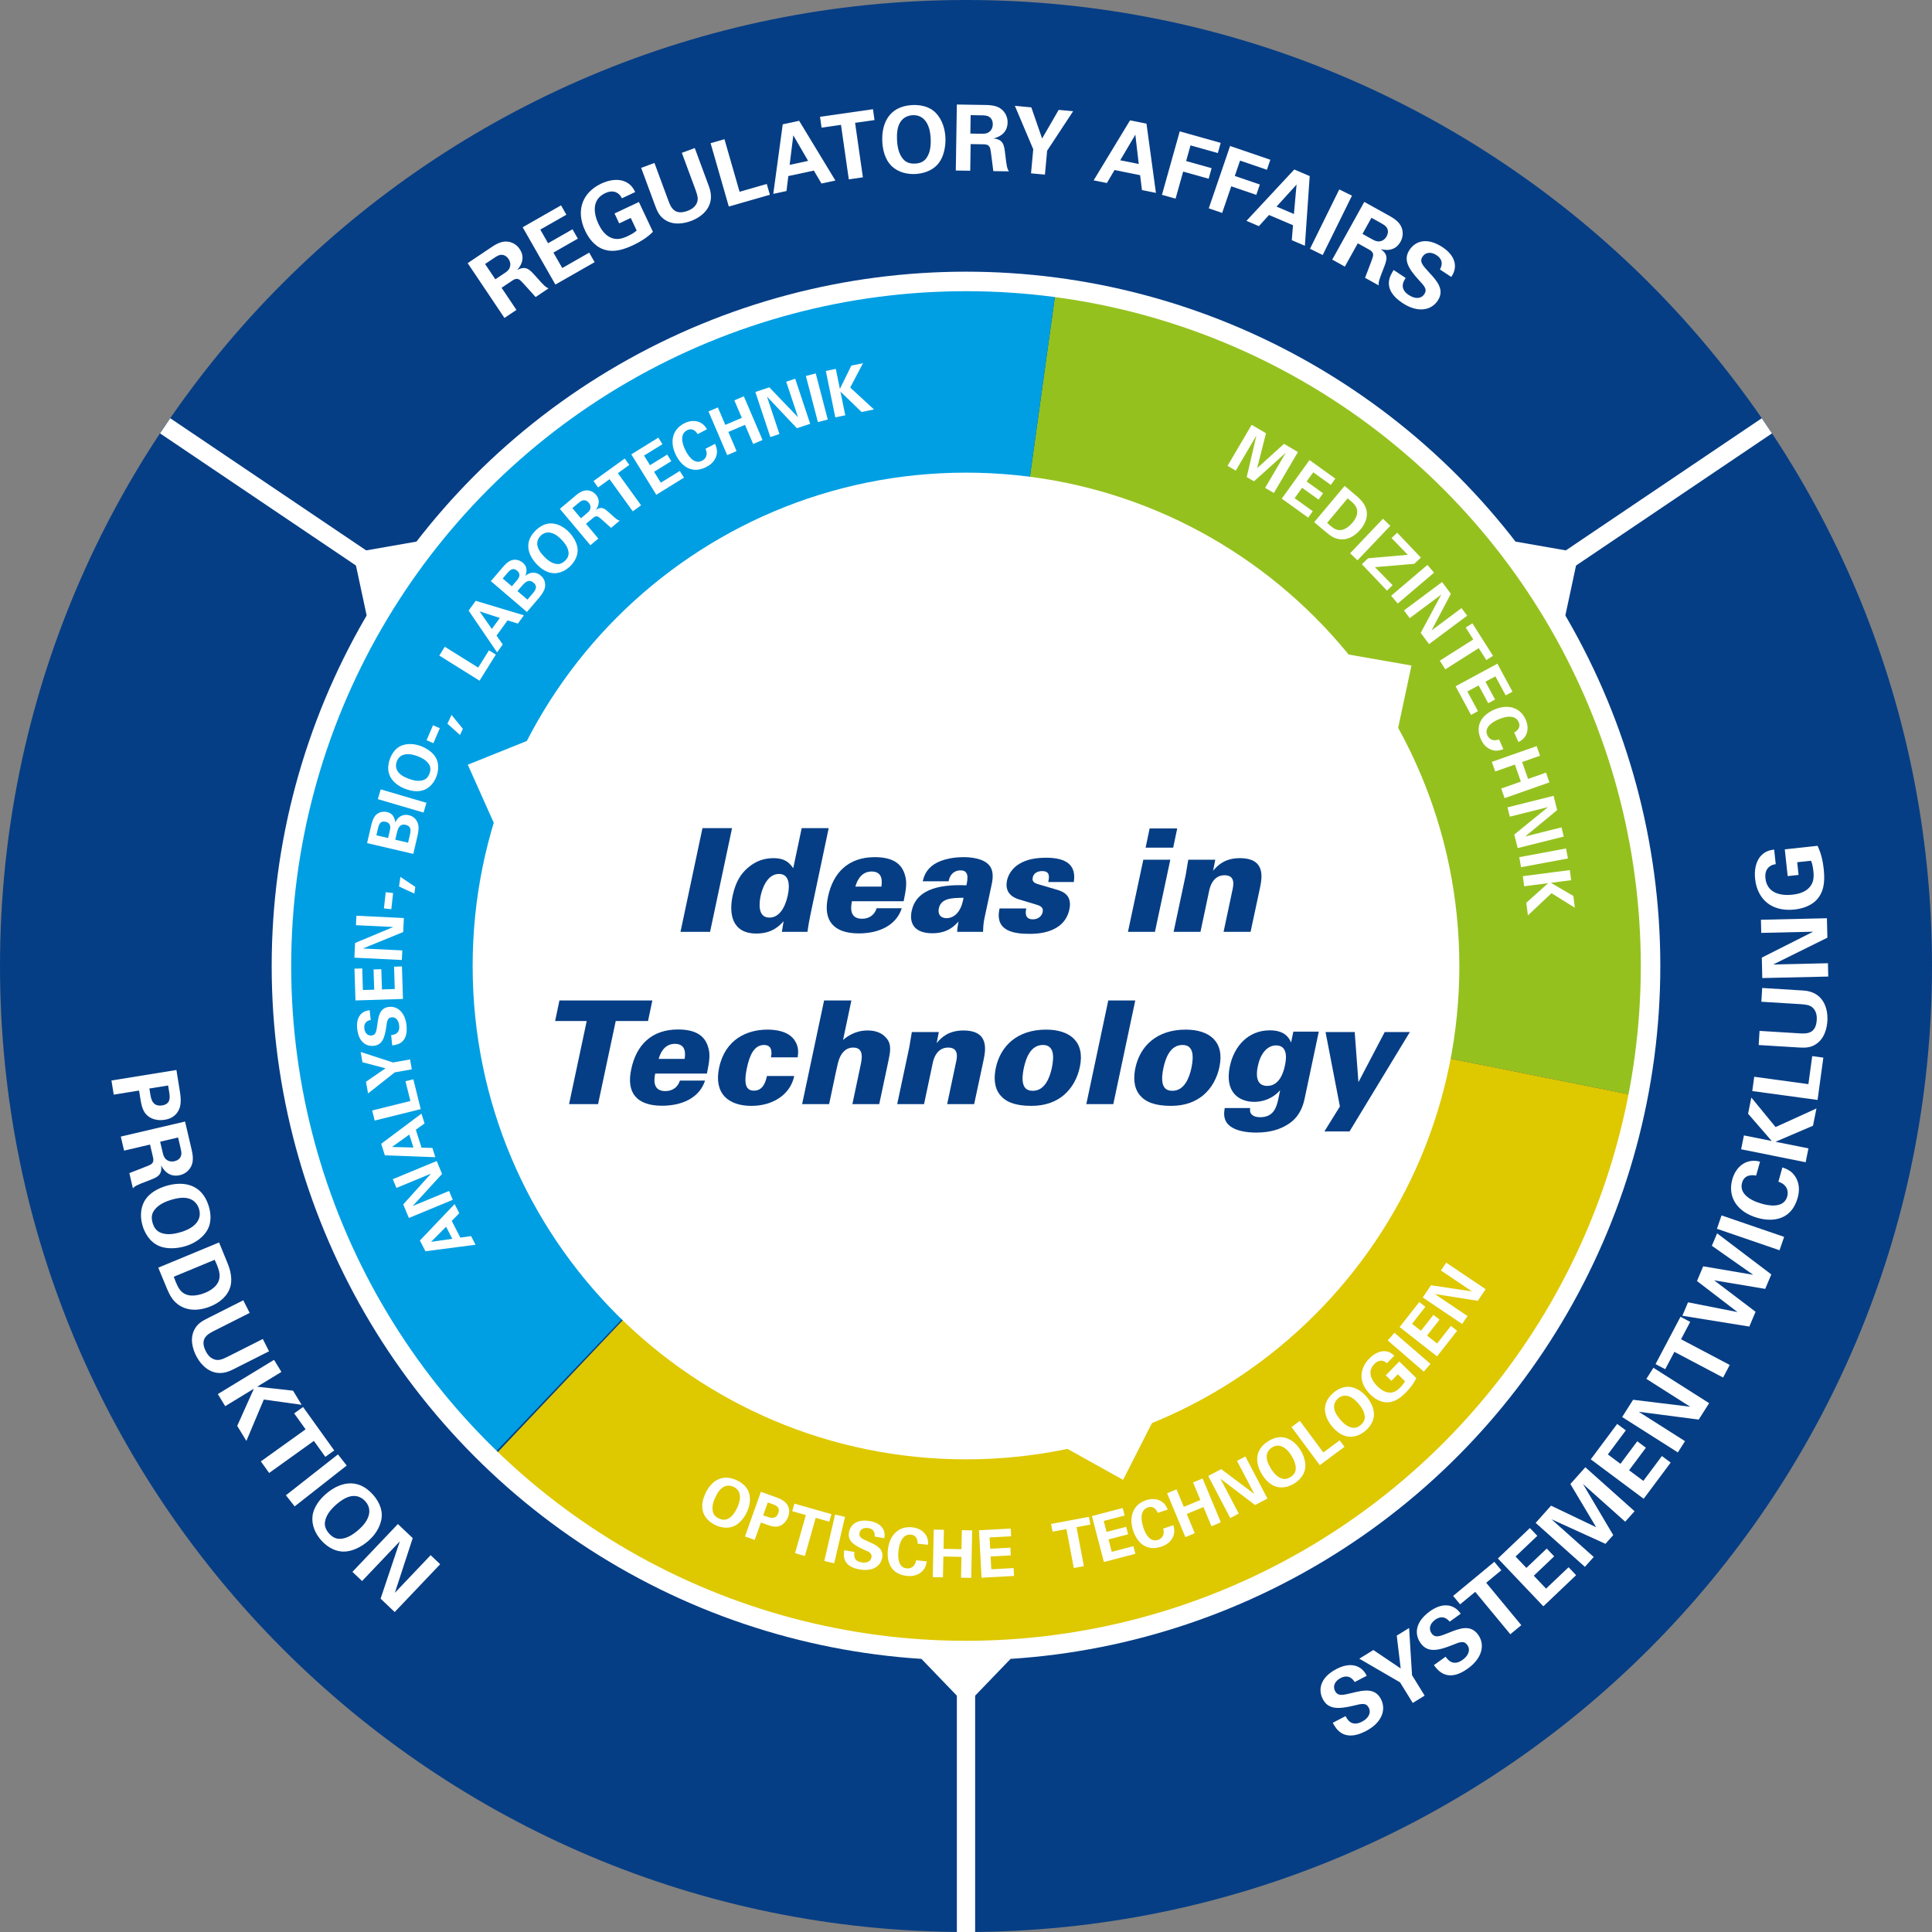 <?xml version="1.0" encoding="utf-8"?>
<!-- Generator: Adobe Illustrator 24.2.1, SVG Export Plug-In . SVG Version: 6.00 Build 0)  -->
<svg version="1.1" id="Ebene_1" xmlns="http://www.w3.org/2000/svg" xmlns:xlink="http://www.w3.org/1999/xlink" x="0px" y="0px"
	 viewBox="0 0 3174.8 3174.8" style="enable-background:new 0 0 3174.8 3174.8;" xml:space="preserve">
<rect x="0" y="0" width="3174.8" height="3174.8" fill="#808080" stroke="none"/>
<style type="text/css">
	.st0{clip-path:url(#SVGID_2_);fill:#063E85;}
	.st1{clip-path:url(#SVGID_4_);fill:none;stroke:#FFFFFF;stroke-width:30;}
	.st2{clip-path:url(#SVGID_6_);fill:none;stroke:#FFFFFF;stroke-width:30;}
	.st3{clip-path:url(#SVGID_8_);fill:none;stroke:#FFFFFF;stroke-width:30;}
	.st4{clip-path:url(#SVGID_10_);fill:#95C11F;}
	.st5{clip-path:url(#SVGID_12_);fill:#DEC800;}
	.st6{clip-path:url(#SVGID_14_);fill:#009FE3;}
	.st7{clip-path:url(#SVGID_16_);fill:#FFFFFF;}
	.st8{enable-background:new    ;}
	.st9{fill:#FFFFFF;}
	.st10{clip-path:url(#SVGID_18_);fill:none;stroke:#FFFFFF;stroke-width:32.057;}
	.st11{clip-path:url(#SVGID_20_);fill:#FFFFFF;}
	.st12{clip-path:url(#SVGID_22_);fill:#FFFFFF;}
	.st13{clip-path:url(#SVGID_24_);fill:#FFFFFF;}
	.st14{clip-path:url(#SVGID_26_);fill:#FFFFFF;}
	.st15{clip-path:url(#SVGID_28_);fill:#FFFFFF;}
	.st16{clip-path:url(#SVGID_30_);fill:#FFFFFF;}
	.st17{clip-path:url(#SVGID_32_);fill:#FFFFFF;}
	.st18{fill:#063E85;}
</style>
<g>
	<g>
		<defs>
			<rect id="SVGID_1_" y="0" width="3174.8" height="3174.8"/>
		</defs>
		<clipPath id="SVGID_2_">
			<use xlink:href="#SVGID_1_"  style="overflow:visible;"/>
		</clipPath>
		<path class="st0" d="M1587.4,3174.8c876.7,0,1587.4-710.7,1587.4-1587.41S2464.1-0.01,1587.4-0.01S0,710.69,0,1587.39
			S710.7,3174.8,1587.4,3174.8"/>
	</g>
	<g>
		<defs>
			<rect id="SVGID_3_" y="0" width="3174.8" height="3174.8"/>
		</defs>
		<clipPath id="SVGID_4_">
			<use xlink:href="#SVGID_3_"  style="overflow:visible;"/>
		</clipPath>
		<line class="st1" x1="1587.4" y1="1587.4" x2="271.39" y2="699.73"/>
	</g>
	<g>
		<defs>
			<rect id="SVGID_5_" y="0" width="3174.8" height="3174.8"/>
		</defs>
		<clipPath id="SVGID_6_">
			<use xlink:href="#SVGID_5_"  style="overflow:visible;"/>
		</clipPath>
		<line class="st2" x1="1587.4" y1="1587.4" x2="2903.42" y2="699.74"/>
	</g>
	<g>
		<defs>
			<rect id="SVGID_7_" y="0" width="3174.8" height="3174.8"/>
		</defs>
		<clipPath id="SVGID_8_">
			<use xlink:href="#SVGID_7_"  style="overflow:visible;"/>
		</clipPath>
		<line class="st3" x1="1587.4" y1="3174.8" x2="1587.4" y2="1587.4"/>
	</g>
	<g>
		<defs>
			<rect id="SVGID_9_" y="0" width="3174.8" height="3174.8"/>
		</defs>
		<clipPath id="SVGID_10_">
			<use xlink:href="#SVGID_9_"  style="overflow:visible;"/>
		</clipPath>
		<path class="st4" d="M1734.93,477.07l-152.94,1102.55l1105.08,220.61c55.63-287.56-0.83-596.44-182.09-855.31
			C2317.76,677.52,2034.85,516.99,1734.93,477.07"/>
	</g>
	<g>
		<defs>
			<rect id="SVGID_11_" y="0" width="3174.8" height="3174.8"/>
		</defs>
		<clipPath id="SVGID_12_">
			<use xlink:href="#SVGID_11_"  style="overflow:visible;"/>
		</clipPath>
		<path class="st5" d="M1581.99,1579.61l-771.65,814.67c377.97,364.8,973.13,423.25,1419.56,110.66
			c247.88-173.57,403.91-429.37,457.18-704.72L1581.99,1579.61z"/>
	</g>
	<g>
		<defs>
			<rect id="SVGID_13_" y="0" width="3174.8" height="3174.8"/>
		</defs>
		<clipPath id="SVGID_14_">
			<use xlink:href="#SVGID_13_"  style="overflow:visible;"/>
		</clipPath>
		<path class="st6" d="M1581.99,1579.61l152.94-1102.54c-268.49-35.74-550.62,25.16-789.98,192.76
			C438.2,1024.66,315.06,1723.11,669.89,2229.86c41.69,59.54,88.17,113.7,138.47,162.5L1581.99,1579.61z"/>
	</g>
	<g>
		<defs>
			<rect id="SVGID_15_" y="0" width="3174.8" height="3174.8"/>
		</defs>
		<clipPath id="SVGID_16_">
			<use xlink:href="#SVGID_15_"  style="overflow:visible;"/>
		</clipPath>
		<path class="st7" d="M1587.4,2398.1c447.74,0,810.71-362.97,810.71-810.71c0-447.73-362.97-810.71-810.71-810.71
			s-810.71,362.98-810.71,810.71C776.69,2035.14,1139.66,2398.1,1587.4,2398.1"/>
	</g>
</g>
<g class="st8">
	<path class="st9" d="M768.52,432.42l34.5-23.15c9.88-6.81,19.97-13.58,31.37-12.2c8.86,1.1,15.54,6.19,19.47,12.04
		c11.28,16.81-0.49,30.5-4.01,34.67c14.41-7.87,20.59-0.81,30.07,9.81c8.47,9.67,12.15,13.52,14.44,15.6
		c3.67,3.32,5.09,3.81,7.09,4.64l-21.3,14.29c-4.21-4.4-22.25-25.35-25.84-28c-5.17-3.94-9.9-0.76-13.14,1.41l-16.94,11.37
		l24.41,36.37l-19.68,13.21L768.52,432.42z M813.99,458.99l15.57-10.45c2.24-1.5,6.73-4.51,8.17-9.09c0.7-1.92,2.22-7.45-2.04-13.8
		c-4.1-6.1-9.01-6.96-11.5-6.91c-4.41-0.11-8.02,2.31-14.12,6.41l-12.95,8.69L813.99,458.99z"/>
</g>
<g class="st8">
	<path class="st9" d="M858.88,373.44l63.04-36l8.78,15.37l-42.85,24.47l12.79,22.4l40.12-22.91l8.78,15.37l-40.12,22.91l14.5,25.4
		l44.29-25.29l8.93,15.63l-64.48,36.82L858.88,373.44z"/>
</g>
<g class="st8">
	<path class="st9" d="M1021.98,325.85c-1.35-2.52-3.14-5.98-7.38-8.63c-7.14-4.6-15.38-2.04-20,0.13
		c-23.89,11.24-18.16,35.73-11.07,50.8c3.13,6.65,9.7,18.15,20.53,22.5c7.44,3.13,15.36,3.05,27.03-2.44
		c10.18-4.79,13.13-7.67,15.12-9.44l-9.71-20.63l-19,8.94l-7.66-16.29l40.04-18.84l23.06,48.99c-5.15,4.91-13.59,13.03-33.27,22.29
		c-22.39,10.54-36.48,10.54-47.8,6.58c-16.04-5.55-25.42-20.2-30.27-30.51c-16.35-34.74-3.39-63.55,26.33-77.54
		c12.62-5.94,27.31-8.54,39.2-3.36c10.03,4.4,14.07,11.94,16.7,17.17L1021.98,325.85z"/>
</g>
<g class="st8">
	<path class="st9" d="M1075.43,267.77l22.88,61.91c4.11,11.12,10.1,24.73,31.35,16.88c3.52-1.3,14.02-5.34,16.42-16.14
		c0.97-3.88,0.64-8.23-3.16-18.5l-22.47-60.78l21.25-7.85l23.45,63.45c11.18,30.25-9.29,48.85-29.83,56.44
		c-10.13,3.74-29.53,8.36-44.77-3.44c-7.78-5.92-10.98-13.69-14.46-23.12l-22.46-60.78L1075.43,267.77z"/>
</g>
<g class="st8">
	<path class="st9" d="M1167.71,235.31l22.78-6.55l24.82,86.35l44.69-12.84l5.1,17.73l-67.47,19.39L1167.71,235.31z"/>
</g>
<g class="st8">
	<path class="st9" d="M1313.22,198.51l59.56,98.15l-22.88,4.91l-12.53-21.25l-41.95,9l-3.01,24.58l-21.71,4.66l15.54-114.26
		L1313.22,198.51z M1327.97,264.39l-24.36-42.03l-6,48.54L1327.97,264.39z"/>
</g>
<g class="st8">
	<path class="st9" d="M1381.98,205.17l-31.92,4.57l-2.55-17.82l87.01-12.45l2.55,17.82l-31.92,4.57l12.82,89.53l-23.16,3.32
		L1381.98,205.17z"/>
</g>
<g class="st8">
	<path class="st9" d="M1498.39,172.68c11.53-0.69,27.56,1.04,38.91,12.38c12.32,12.48,15.59,29.26,16.23,39.9
		c0.95,15.72-2.84,32.78-11.07,43.19c-11.17,14.2-28.57,17.2-37.55,17.74c-14.22,0.86-28.72-2.78-39.22-12.52
		c-12.59-11.87-15.17-29.74-15.76-39.62C1448.19,205,1459.46,175.02,1498.39,172.68z M1484.04,261.3c3.56,4.29,9.36,8.15,20.14,7.5
		c9.43-0.57,15.67-4.25,19.61-11.25c3.27-5.61,6.51-14.22,5.47-31.43c-0.32-5.24-1.21-12.7-3.86-19.15
		c-5.29-13.06-14.78-18.34-25.86-17.68c-8.68,0.52-15.35,4.53-19.36,10.33c-5.69,7.86-6.78,19.64-6.04,31.92
		C1474.76,241.87,1477.1,253.3,1484.04,261.3z"/>
</g>
<g class="st8">
	<path class="st9" d="M1572.36,171.76l41.54,0.66c12,0.04,24.15,0.23,32.73,7.87c6.66,5.96,9.23,13.95,9.12,21
		c-0.32,20.25-17.79,24.77-23.07,26.19c16.32,1.76,17.38,11.08,19.1,25.21c1.45,12.77,2.27,18.04,2.97,21.05
		c1.12,4.82,2,6.03,3.18,7.85l-25.65-0.41c-0.96-6.02-3.82-33.51-5.25-37.74c-2-6.18-7.7-6.27-11.6-6.33l-20.4-0.32l-0.69,43.79
		l-23.7-0.37L1572.36,171.76z M1594.56,219.51l18.75,0.3c2.7,0.04,8.1,0.13,11.9-2.81c1.67-1.17,6.08-4.85,6.2-12.5
		c0.12-7.35-3.43-10.86-5.51-12.24c-3.56-2.61-7.91-2.68-15.26-2.79l-15.6-0.25L1594.56,219.51z"/>
</g>
<g class="st8">
	<path class="st9" d="M1694.74,176.44l17.74,51.19l27.22-47.05l23.75,2.18l-42.72,64.91l-3.61,39.28l-22.85-2.1l3.64-39.58
		l-30.19-71.31L1694.74,176.44z"/>
</g>
<g class="st8">
	<path class="st9" d="M1883.99,203.24l15.5,113.74l-22.94-4.62l-3.03-24.48l-42.05-8.47l-12.56,21.34l-21.76-4.38l59.78-98.58
		L1883.99,203.24z M1871.26,269.52l-5.58-48.25l-24.85,42.12L1871.26,269.52z"/>
</g>
<g class="st8">
	<path class="st9" d="M1938.63,215.88l67.3,18.89l-4.7,16.75l-44.91-12.6l-7.21,25.71l41.88,11.75l-4.86,17.33l-41.88-11.75
		l-12.48,44.48l-22.38-6.28L1938.63,215.88z"/>
</g>
<g class="st8">
	<path class="st9" d="M2021.38,239.91l66.14,22.61l-5.63,16.46l-44.14-15.09l-8.64,25.26l41.16,14.07l-5.82,17.03l-41.16-14.07
		l-14.95,43.71l-22-7.52L2021.38,239.91z"/>
</g>
<g class="st8">
	<path class="st9" d="M2152.2,289.36l-7.92,114.52l-21.52-9.18l2.01-24.58l-39.46-16.83l-16.63,18.34l-20.42-8.71l78.56-84.39
		L2152.2,289.36z M2126.27,351.68l4.33-48.38l-32.89,36.2L2126.27,351.68z"/>
</g>
<g class="st8">
	<path class="st9" d="M2200.79,311.28l20.85,10.28l-48.1,97.53l-20.85-10.28L2200.79,311.28z"/>
</g>
<g class="st8">
	<path class="st9" d="M2241.88,331.79l36.33,20.16c10.57,5.69,21.19,11.59,25.15,22.37c3.06,8.39,1.57,16.65-1.86,22.82
		c-9.83,17.71-27.37,13.46-32.69,12.22c13.57,9.25,10.1,17.96,4.96,31.23c-4.74,11.95-6.51,16.97-7.31,19.96
		c-1.28,4.78-1.08,6.26-0.9,8.42l-22.43-12.45c2-5.76,12.43-31.36,13.16-35.76c1.15-6.39-3.83-9.16-7.24-11.05l-17.84-9.9
		l-21.26,38.29l-20.72-11.5L2241.88,331.79z M2238.94,384.37l16.39,9.1c2.36,1.31,7.08,3.93,11.82,3.13
		c2.02-0.25,7.65-1.42,11.36-8.11c3.57-6.43,2.09-11.19,0.91-13.39c-1.91-3.98-5.71-6.09-12.14-9.65l-13.64-7.57L2238.94,384.37z"/>
</g>
<g class="st8">
	<path class="st9" d="M2309.92,456.8c-2.82,4.25-11.6,16.96,5.03,27.98c10.5,6.96,20.44,6.35,25.5-1.28c5.3-8,0.59-13.11-9.09-23.48
		c-17.94-19.63-25.47-33.79-15.12-49.42c9.86-14.88,29.19-20.97,54.32-4.32c9.38,6.21,19.1,15.71,20.22,28.69
		c0.82,9.9-3.99,17.15-5.98,20.15l-18.63-12.34c1.82-3.29,7.86-14.58-5.52-23.45c-9-5.96-18.11-4.98-23,2.39
		c-5.55,8.38,0.08,14.27,10.93,26.14c13.14,14.11,25.71,28.55,14.03,46.18c-10.77,16.25-32.97,20.44-57.98,3.87
		c-34.64-22.95-20.14-45.37-14.46-54.21L2309.92,456.8z"/>
</g>
<g class="st8">
	<path class="st9" d="M289.91,1758.28l5.34,33.02c2.49,15.4,3.54,28.45-5.68,39.06c-5.9,6.73-13.46,8.86-18.93,9.75
		c-12.44,2.01-23.79-1.47-30.63-9.02c-6.3-7.03-8.05-17.84-8.97-23.47l-2.52-15.55l-41.61,6.74l-3.76-23.25L289.91,1758.28z
		 M245.46,1788.73l1.49,9.18c1.2,7.4,3.43,21.17,19.71,18.54c14.51-2.35,12.52-14.64,11.47-21.15l-1.87-11.55L245.46,1788.73z"/>
</g>
<g class="st8">
	<path class="st9" d="M304.1,1842.99l9.46,40.46c2.88,11.65,5.64,23.48,0.32,33.66c-4.16,7.9-11.29,12.34-18.15,13.95
		c-19.72,4.61-28.35-11.24-31.01-16.01c2.26,16.26-6.52,19.55-19.8,24.66c-12.04,4.51-16.95,6.58-19.7,8
		c-4.4,2.26-5.36,3.41-6.84,4.99l-5.84-24.97c5.6-2.39,31.58-11.85,35.33-14.27c5.51-3.45,4.21-8.99,3.32-12.79l-4.64-19.86
		l-42.65,9.97l-5.4-23.08L304.1,1842.99z M263.17,1876.12l4.27,18.26c0.61,2.63,1.84,7.89,5.62,10.85
		c1.54,1.33,6.19,4.71,13.63,2.97c7.16-1.67,9.7-5.96,10.53-8.32c1.66-4.08,0.67-8.32-1-15.48l-3.55-15.19L263.17,1876.12z"/>
</g>
<g class="st8">
	<path class="st9" d="M342.83,1981.36c3.47,11.02,5.67,26.99-2.57,40.76c-9.12,14.98-24.61,22.22-34.77,25.42
		c-15.02,4.73-32.49,5.2-44.59-0.26c-16.48-7.39-23.62-23.54-26.32-32.12c-4.28-13.59-4.27-28.54,2.62-41.09
		c8.46-15.09,25.17-21.93,34.62-24.9C299.29,1940.51,331.11,1944.17,342.83,1981.36z M253.38,1988.94
		c-3.3,4.5-5.64,11.06-2.39,21.36c2.84,9.01,7.93,14.17,15.67,16.29c6.23,1.81,15.37,2.86,31.82-2.32
		c5.01-1.58,12.03-4.26,17.64-8.39c11.38-8.3,14.21-18.79,10.88-29.38c-2.61-8.3-8.12-13.8-14.72-16.28
		c-9-3.61-20.7-1.81-32.43,1.88C269.97,1975.22,259.45,1980.27,253.38,1988.94z"/>
</g>
<g class="st8">
	<path class="st9" d="M359.98,2041.69l13.59,33.17c2.3,5.54,9.16,22.51,5.29,38.24c-4.06,16.46-18.02,27.44-32.29,33.35
		c-30.76,12.75-53.67,2.92-65-14.62c-2.24-3.45-4.38-7.44-8.58-17.55l-12.92-31.18L359.98,2041.69z M285.58,2098.02
		c0.84,2.41,2.19,6.07,3.23,8.57c3.79,9.15,7.76,16.76,16.58,20.41c11.96,4.95,27.15-0.7,32-2.71c14.13-5.86,25.15-16.11,23.32-31.1
		c-0.59-4.95-2.25-10.92-7.92-23.02L285.58,2098.02z"/>
</g>
<g class="st8">
	<path class="st9" d="M410.25,2157.47l-58.92,29.72c-10.58,5.34-23.43,12.83-13.23,33.05c1.69,3.35,6.89,13.32,17.9,14.49
		c3.96,0.52,8.25-0.3,18.03-5.23l57.85-29.18l10.2,20.22l-60.4,30.47c-28.79,14.52-49.58-3.71-59.45-23.26
		c-4.86-9.64-11.64-28.4-1.64-44.87c5-8.4,12.37-12.45,21.34-16.98l57.85-29.18L410.25,2157.47z"/>
</g>
<g class="st8">
	<path class="st9" d="M450.32,2234.59l12.1,19.85l-39.84,24.27l58.98,6.57l14.13,23.19l-62.18-8.66l-28.63,68.03l-15.06-24.72
		L417.2,2282l-47.14,28.72l-12.1-19.86L450.32,2234.59z"/>
</g>
<g class="st8">
	<path class="st9" d="M502.17,2348.77l-18.79-26.21l14.63-10.49l51.21,71.44L534.59,2394l-18.79-26.21l-73.51,52.7l-13.63-19.02
		L502.17,2348.77z"/>
</g>
<g class="st8">
	<path class="st9" d="M555.34,2389.97l14.36,18.28l-85.52,67.17l-14.36-18.28L555.34,2389.97z"/>
</g>
<g class="st8">
	<path class="st9" d="M612.7,2455.92c7.69,8.62,16.27,22.28,14.41,38.21c-2.16,17.41-13.3,30.38-21.25,37.47
		c-11.75,10.49-27.48,18.1-40.76,18.09c-18.06,0.04-31.21-11.75-37.2-18.47c-9.49-10.63-15.62-24.26-14.5-38.54
		c1.51-17.23,13.94-30.34,21.32-36.93C556.22,2436.57,586.73,2426.83,612.7,2455.92z M534.26,2499.6c-1.16,5.46-0.6,12.4,6.6,20.45
		c6.29,7.05,13.05,9.67,20.98,8.41c6.43-0.91,15.19-3.71,28.06-15.2c3.92-3.5,9.21-8.83,12.64-14.9
		c6.96-12.25,5.23-22.97-2.16-31.25c-5.79-6.49-13.08-9.24-20.11-8.79c-9.69,0.41-19.62,6.86-28.79,15.05
		C543.75,2480.27,536.24,2489.2,534.26,2499.6z"/>
</g>
<g class="st8">
	<path class="st9" d="M653.85,2504.4l24.35,23.15l-29.35,89.86l58.81-61.85l15.65,14.88l-74.73,78.59l-23.15-22.02l31.58-94.16
		l-62.02,65.22l-15.87-15.09L653.85,2504.4z"/>
</g>
<g class="st8">
	<path class="st9" d="M2211.12,2820.05c2.35,4.52,9.22,18.37,26.92,9.16c11.18-5.82,15.46-14.81,11.24-22.92
		c-4.43-8.52-11.18-6.86-24.95-3.42c-25.86,6.19-41.9,5.91-50.56-10.72c-8.24-15.83-4.2-35.69,22.55-49.61
		c9.98-5.19,23-9.09,34.89-3.78c9.06,4.08,13.07,11.8,14.73,14.99l-19.83,10.32c-2-3.19-8.95-13.95-23.18-6.54
		c-9.58,4.99-13.13,13.43-9.05,21.28c4.64,8.92,12.52,6.84,28.16,3.1c18.71-4.66,37.43-8.66,47.19,10.11
		c9,17.3,1.9,38.75-24.71,52.59c-36.86,19.18-49.45-4.37-54.43-13.61L2211.12,2820.05z"/>
</g>
<g class="st8">
	<path class="st9" d="M2256.8,2711.45l44.92,30.28l-6.49-53.97l20.3-12.52l4.82,77.55l20.7,33.58l-19.53,12.04l-20.86-33.83
		l-66.97-38.89L2256.8,2711.45z"/>
</g>
<g class="st8">
	<path class="st9" d="M2375.49,2722.41c2.98,4.14,11.78,16.84,27.96,5.17c10.22-7.37,13.16-16.89,7.8-24.31
		c-5.62-7.79-12.05-5.18-25.18,0.22c-24.7,9.86-40.61,11.91-51.57-3.3c-10.44-14.48-9.32-34.71,15.13-52.34
		c9.12-6.58,21.44-12.32,33.98-8.79c9.55,2.73,14.64,9.78,16.75,12.7l-18.12,13.07c-2.44-2.87-10.87-12.5-23.88-3.12
		c-8.76,6.32-11.05,15.19-5.88,22.36c5.88,8.15,13.38,4.96,28.31-1c17.84-7.32,35.78-13.98,48.16,3.18
		c11.41,15.81,7.48,38.06-16.85,55.61c-33.7,24.31-49.56,2.83-55.82-5.6L2375.49,2722.41z"/>
</g>
<g class="st8">
	<path class="st9" d="M2424.2,2615.83l-24.84,20.56l-11.48-13.87l67.71-56.04l11.48,13.87l-24.84,20.56l57.67,69.68l-18.03,14.92
		L2424.2,2615.83z"/>
</g>
<g class="st8">
	<path class="st9" d="M2461.42,2561l52.61-50.03l12.2,12.83l-35.76,34.01l17.78,18.7l33.48-31.84l12.2,12.83l-33.48,31.84
		l20.16,21.2l36.96-35.14l12.4,13.04l-53.81,51.16L2461.42,2561z"/>
</g>
<g class="st8">
	<path class="st9" d="M2523.5,2502.53l25.28-28.31l74.15,35.43l-42.38-71.01l24.58-27.53l80.91,72.23l-15.39,17.23l-69.38-61.94
		l49.7,83.98l-12.79,14.32l-88.66-40.34l69.38,61.94l-14.49,16.23L2523.5,2502.53z"/>
</g>
<g class="st8">
	<path class="st9" d="M2614.06,2398.09l43.4-58.2l14.19,10.58l-29.5,39.56l20.68,15.42l27.62-37.03l14.19,10.58l-27.62,37.03
		l23.45,17.49l30.49-40.88l14.43,10.76l-44.39,59.52L2614.06,2398.09z"/>
</g>
<g class="st8">
	<path class="st9" d="M2665.61,2328.57l18.01-28.37l93.85,11.44l-72.05-45.76l11.58-18.24l91.56,58.14l-17.13,26.97l-98.5-12.79
		l75.98,48.25l-11.74,18.49L2665.61,2328.57z"/>
</g>
<g class="st8">
	<path class="st9" d="M2751.48,2221.45l-15.05,28.52l-15.92-8.4l41.03-77.74l15.92,8.4l-15.05,28.52l80,42.22l-10.92,20.7
		L2751.48,2221.45z"/>
</g>
<g class="st8">
	<path class="st9" d="M2773.88,2140.05l81.3,16.05l-66.55-51.02l10.2-24.19l82.17,13.98l-67.95-47.7l8.63-20.46l89.06,67.51
		l-10.03,23.77l-83.92-14.07l68.07,51.66l-10.26,24.32l-110.04-17.76L2773.88,2140.05z"/>
</g>
<g class="st8">
	<path class="st9" d="M2821.41,2019.23l7.54-21.99l102.86,35.28l-7.54,21.99L2821.41,2019.23z"/>
</g>
<g class="st8">
	<path class="st9" d="M2885.79,1931.78c-3.73-0.58-18.83-3.42-23.09,11.75c-4.66,16.61,10.72,28.41,32.24,34.45
		c6.21,1.74,35.82,10.06,41.94-11.75c2.64-9.39-0.77-20-14.51-24.33l6.61-23.54c6.09,2.18,15.6,5.47,21.92,16.28
		c6.94,11.92,5.82,24.23,3.14,33.76c-10.1,35.96-39.96,40.2-65.81,32.94c-33.07-9.29-49.83-33.94-41.6-63.26
		c6.41-22.82,24.77-34.96,45.57-29.12L2885.79,1931.78z"/>
</g>
<g class="st8">
	<path class="st9" d="M2861.15,1888.59l4.58-22.79l45.73,9.18l-38.88-44.83l5.35-26.62l39.82,48.54l67.18-30.57l-5.7,28.38
		l-61.59,26.34l54.12,10.87l-4.58,22.79L2861.15,1888.59z"/>
</g>
<g class="st8">
	<path class="st9" d="M2879.47,1792.9l3.2-23.48l89.02,12.13l6.28-46.07l18.28,2.49l-9.48,69.55L2879.47,1792.9z"/>
</g>
<g class="st8">
	<path class="st9" d="M2891.41,1694.03l65.87,4.06c11.83,0.73,26.7,0.74,28.1-21.86c0.23-3.74,0.77-14.98-8.14-21.54
		c-3.16-2.45-7.27-3.9-18.2-4.58l-64.67-3.98l1.39-22.61l67.52,4.16c32.19,1.98,40.94,28.22,39.59,50.08
		c-0.66,10.78-4.28,30.39-21.22,39.57c-8.56,4.73-16.96,4.51-26.99,3.9l-64.67-3.98L2891.41,1694.03z"/>
</g>
<g class="st8">
	<path class="st9" d="M2895.9,1607.21l-0.77-33.59l84.4-42.58l-85.33,1.95l-0.49-21.59l108.42-2.47l0.73,31.94l-89.02,44.04
		l89.97-2.05l0.5,21.89L2895.9,1607.21z"/>
</g>
<g class="st8">
	<path class="st9" d="M2918.02,1420.08c-2.82,0.46-6.68,1.02-10.56,4.16c-6.67,5.25-6.95,13.88-6.4,18.95
		c2.83,26.25,27.85,28.82,44.41,27.03c7.31-0.79,20.32-3.25,27.96-12.07c5.39-6.01,7.89-13.53,6.51-26.35
		c-1.21-11.18-2.97-14.92-3.99-17.37l-22.67,2.45l2.26,20.88l-17.9,1.93l-4.75-43.99l53.83-5.82c2.96,6.47,7.88,17.1,10.22,38.72
		c2.66,24.61-1.94,37.93-9.37,47.33c-10.47,13.35-27.38,17.44-38.72,18.67c-38.18,4.12-61.18-17.53-64.71-50.19
		c-1.5-13.87,0.83-28.6,9.61-38.15c7.43-8.04,15.88-9.41,21.68-10.19L2918.02,1420.08z"/>
</g>
<g>
	<g>
		<defs>
			<rect id="SVGID_17_" y="0" width="3174.8" height="3174.8"/>
		</defs>
		<clipPath id="SVGID_18_">
			<use xlink:href="#SVGID_17_"  style="overflow:visible;"/>
		</clipPath>
		<circle class="st10" cx="1587.4" cy="1587.39" r="1124.92"/>
	</g>
</g>
<g class="st8">
	<path class="st9" d="M2056.8,698.11l23.56,13.84l-14.54,57.35l44.15-39.95l22.9,13.46l-39.57,67.32l-14.34-8.43l33.93-57.73
		l-52.27,46.95l-11.92-7l15.96-68.29l-33.93,57.73l-13.5-7.93L2056.8,698.11z"/>
</g>
<g class="st8">
	<path class="st9" d="M2151.86,756l42.44,30.51l-7.44,10.35l-28.85-20.74l-10.84,15.08l27,19.42l-7.44,10.35l-27-19.42l-12.29,17.1
		l29.81,21.43l-7.56,10.52l-43.4-31.2L2151.86,756z"/>
</g>
<g class="st8">
	<path class="st9" d="M2209.59,798.45l19.71,16.66c3.31,2.77,13.34,11.32,16.1,22.65c2.88,11.86-2.38,23.52-9.52,32.04
		c-15.4,18.38-33.3,19.72-46.37,12.29c-2.58-1.46-5.27-3.29-11.32-8.36l-18.62-15.61L2209.59,798.45z M2180.82,859.17
		c1.34,1.26,3.42,3.15,4.91,4.4c5.46,4.58,10.53,8.12,17.38,7.51c9.28-0.82,17.1-9.48,19.53-12.38c7.08-8.44,10.7-18.65,4.54-27.62
		c-2.02-2.96-5.07-6.22-12.72-12.07L2180.82,859.17z"/>
</g>
<g class="st8">
	<path class="st9" d="M2272.53,852.45l12.14,11.53l-53.94,56.76l-12.14-11.53L2272.53,852.45z"/>
</g>
<g class="st8">
	<path class="st9" d="M2248.24,917.37l65.15-5.65l-26.67-27.55l9.23-8.79l38.95,40.91l-10.72,10.2l-64.84,5.51l29.14,29.67
		l-9.31,8.86l-41.25-43.34L2248.24,917.37z"/>
</g>
<g class="st8">
	<path class="st9" d="M2345.67,928.32l10.84,12.76l-59.68,50.68l-10.84-12.76L2345.67,928.32z"/>
</g>
<g class="st8">
	<path class="st9" d="M2369.69,956.42l14.46,19.39l-31.76,60.2l49.26-36.74l9.3,12.47l-62.59,46.69l-13.75-18.44l33.86-62.99
		l-51.94,38.75l-9.43-12.64L2369.69,956.42z"/>
</g>
<g class="st8">
	<path class="st9" d="M2421,1050.8l-12.43-19.61l10.95-6.94l33.88,53.46l-10.95,6.94l-12.43-19.61l-55.01,34.86l-9.02-14.23
		L2421,1050.8z"/>
</g>
<g class="st8">
	<path class="st9" d="M2460.59,1090.62l24.85,45.99l-11.21,6.06l-16.89-31.26l-16.34,8.83l15.81,29.27l-11.21,6.06l-15.81-29.27
		l-18.53,10.01l17.45,32.31l-11.4,6.16l-25.41-47.04L2460.59,1090.62z"/>
</g>
<g class="st8">
	<path class="st9" d="M2488.22,1203.75c2.33-1.4,12-6.77,7.38-17.13c-5.06-11.34-19.01-10.79-33.71-4.24
		c-4.24,1.89-24.46,10.92-17.81,25.81c2.86,6.41,9.63,10.72,19.23,6.79l7.17,16.08c-4.37,1.6-11.16,4.15-19.63,1.07
		c-9.33-3.41-14.37-10.74-17.28-17.24c-10.96-24.56,3.62-40.65,21.27-48.53c22.58-10.08,43.21-4.15,52.15,15.87
		c6.96,15.58,2.37,30.76-11.83,37.09L2488.22,1203.75z"/>
</g>
<g class="st8">
	<path class="st9" d="M2525.15,1226.05l5.56,15.79l-29.44,10.36l9.79,27.81l29.44-10.36l5.63,16l-73.66,25.92l-5.56-15.79
		l32.29-11.37l-9.86-28.02l-32.29,11.37l-5.56-15.79L2525.15,1226.05z"/>
</g>
<g class="st8">
	<path class="st9" d="M2552.94,1307.74l5.88,23.47l-52.5,43.32l59.61-14.93l3.78,15.08l-75.74,18.97l-5.59-22.31l55.51-45.08
		l-62.86,15.75l-3.83-15.3L2552.94,1307.74z"/>
</g>
<g class="st8">
	<path class="st9" d="M2573.46,1394.25l3.06,16.46l-76.98,14.33l-3.06-16.46L2573.46,1394.25z"/>
</g>
<g class="st8">
	<path class="st9" d="M2579.66,1429.77l2.16,16.6l-33.31,4.33l36.89,21.56l2.52,19.39l-38.39-23.88l-38.73,36.4l-2.68-20.67
		l35.9-32.22l-39.41,5.12l-2.16-16.6L2579.66,1429.77z"/>
</g>
<g class="st8">
	<path class="st9" d="M1210.02,2432.12c7.59,3.39,17.25,9.84,20.73,20.85c3.72,12.07,0.22,23.87-2.91,30.87
		c-4.63,10.35-12.72,19.99-21.44,23.9c-11.85,5.35-23.96,1.48-29.88-1.17c-9.37-4.19-17.41-11.33-20.88-21.04
		c-4.09-11.76,0.21-24.04,3.12-30.54C1167.21,2436.06,1184.38,2420.67,1210.02,2432.12z M1171.38,2483.94
		c0.85,3.93,3.26,8.32,10.36,11.49c6.21,2.78,11.42,2.5,16.26-0.66c3.95-2.49,8.88-6.91,13.95-18.25c1.54-3.45,3.45-8.51,3.91-13.51
		c0.96-10.1-3.33-16.63-10.63-19.89c-5.72-2.56-11.31-2.21-15.8,0.16c-6.25,3.12-10.87,10.29-14.48,18.37
		C1171.91,2468.44,1169.6,2476.52,1171.38,2483.94z"/>
</g>
<g class="st8">
	<path class="st9" d="M1250.35,2451.46l22.69,8.09c10.58,3.77,19.18,7.64,22.67,17.14c2.2,6.06,0.92,11.56-0.42,15.33
		c-3.05,8.55-9.18,14.5-16.32,16.2c-6.62,1.54-14.05-1.11-17.92-2.49l-10.68-3.81l-10.19,28.59l-15.97-5.69L1250.35,2451.46z
		 M1254.13,2490.07l6.31,2.25c5.09,1.81,14.55,5.19,18.54-6c3.55-9.97-4.89-12.98-9.36-14.58l-7.94-2.83L1254.13,2490.07z"/>
</g>
<g class="st8">
	<path class="st9" d="M1324.2,2489.69l-22.34-6.34l3.54-12.47l60.89,17.27l-3.54,12.47l-22.34-6.34l-17.77,62.65l-16.21-4.6
		L1324.2,2489.69z"/>
</g>
<g class="st8">
	<path class="st9" d="M1372.26,2488.84l16.31,3.79l-17.71,76.27l-16.31-3.79L1372.26,2488.84z"/>
</g>
<g class="st8">
	<path class="st9" d="M1404.21,2550.37c-0.63,3.62-2.77,14.54,11.38,17.02c8.94,1.57,15.32-1.7,16.46-8.19
		c1.19-6.81-3.39-8.82-12.76-12.87c-17.5-7.78-26.54-14.96-24.21-28.26c2.22-12.66,13.22-22.24,34.6-18.5
		c7.98,1.4,17.13,4.87,21.61,13.11c3.39,6.3,2.31,12.47,1.86,15.02l-15.85-2.78c0.25-2.7,0.99-11.89-10.39-13.89
		c-7.66-1.34-13.39,1.93-14.49,8.21c-1.25,7.13,4.17,9.39,14.74,14.1c12.74,5.52,25.19,11.43,22.56,26.43
		c-2.42,13.83-15.87,22.98-37.15,19.25c-29.47-5.17-26.36-24.14-25.16-31.61L1404.21,2550.37z"/>
</g>
<g class="st8">
	<path class="st9" d="M1508.01,2536.76c-0.05-2.72,0.08-13.78-11.2-14.91c-12.36-1.25-18.81,11.13-20.43,27.14
		c-0.46,4.62-2.68,26.65,13.54,28.28c6.98,0.7,14.09-3.03,15.45-13.32l17.52,1.76c-0.79,4.59-1.94,11.74-8.83,17.56
		c-7.59,6.4-16.46,7.14-23.55,6.42c-26.76-2.69-33.47-23.34-31.53-42.58c2.48-24.61,17.88-39.56,39.69-37.36
		c16.98,1.71,27.87,13.23,26.31,28.7L1508.01,2536.76z"/>
</g>
<g class="st8">
	<path class="st9" d="M1534.38,2513.57l16.74,0.34l-0.63,31.21l29.48,0.6l0.63-31.21l16.95,0.34l-1.58,78.07l-16.74-0.34l0.69-34.23
		l-29.69-0.6l-0.69,34.23l-16.74-0.34L1534.38,2513.57z"/>
</g>
<g class="st8">
	<path class="st9" d="M1608.74,2514.63l52.19-2.83l0.69,12.72l-35.48,1.93l1.01,18.55l33.21-1.8l0.69,12.72l-33.21,1.8l1.14,21.03
		l36.67-1.99l0.7,12.94l-53.38,2.9L1608.74,2514.63z"/>
</g>
<g class="st8">
	<path class="st9" d="M1752.46,2512.67l-22.82,4.3l-2.4-12.74l62.2-11.71l2.4,12.74l-22.82,4.3l12.05,64l-16.56,3.12
		L1752.46,2512.67z"/>
</g>
<g class="st8">
	<path class="st9" d="M1794.29,2491.26l50.57-13.21l3.22,12.33l-34.38,8.98l4.7,17.97l32.18-8.41l3.22,12.33l-32.18,8.41l5.32,20.38
		l35.53-9.28l3.28,12.54l-51.72,13.52L1794.29,2491.26z"/>
</g>
<g class="st8">
	<path class="st9" d="M1902.64,2486.07c-1.17-2.46-5.61-12.58-16.36-8.96c-11.77,3.97-12.54,17.91-7.4,33.16
		c1.48,4.4,8.56,25.38,24.01,20.17c6.65-2.24,11.58-8.58,8.58-18.51l16.68-5.62c1.18,4.5,3.08,11.5-0.79,19.64
		c-4.27,8.96-12.04,13.29-18.8,15.57c-25.48,8.59-40.12-7.44-46.3-25.76c-7.9-23.44-0.05-43.41,20.73-50.42
		c16.17-5.45,30.84,0.54,35.81,15.28L1902.64,2486.07z"/>
</g>
<g class="st8">
	<path class="st9" d="M1917.85,2453.81l15.45-6.44l12,28.81l27.22-11.34l-12-28.81l15.65-6.52l30.03,72.08l-15.45,6.44l-13.17-31.6
		l-27.42,11.42l13.17,31.6l-15.45,6.44L1917.85,2453.81z"/>
</g>
<g class="st8">
	<path class="st9" d="M1985.36,2425.4l21.43-11.23l54.45,40.84l-28.53-54.43l13.78-7.22l36.25,69.16l-20.38,10.68l-56.87-43.35
		l30.09,57.39l-13.97,7.32L1985.36,2425.4z"/>
</g>
<g class="st8">
	<path class="st9" d="M2083.73,2368.46c7.03-4.45,17.74-8.92,28.84-5.72c12.11,3.58,20,13.03,24.1,19.51
		c6.06,9.58,9.61,21.65,8.04,31.08c-2.1,12.83-12.03,20.78-17.51,24.24c-8.67,5.49-19.07,8.23-29.08,5.75
		c-12.06-3.11-19.9-13.48-23.71-19.5C2063.32,2406.3,2060,2383.48,2083.73,2368.46z M2105.5,2429.33c3.74,1.47,8.73,1.89,15.31-2.27
		c5.75-3.64,8.4-8.13,8.45-13.91c0.11-4.67-0.84-11.23-7.48-21.72c-2.02-3.19-5.18-7.58-9.09-10.73c-7.88-6.39-15.7-6.43-22.45-2.15
		c-5.29,3.35-8.11,8.2-8.62,13.25c-0.85,6.93,2.55,14.74,7.29,22.23C2092.89,2420.31,2098.34,2426.7,2105.5,2429.33z"/>
</g>
<g class="st8">
	<path class="st9" d="M2122.32,2345.02l13.7-10.17l38.55,51.95l26.89-19.95l7.92,10.67l-40.59,30.12L2122.32,2345.02z"/>
</g>
<g class="st8">
	<path class="st9" d="M2190.92,2288.96c6.29-5.43,16.23-11.44,27.68-9.91c12.51,1.76,21.71,9.94,26.72,15.74
		c7.41,8.58,12.7,20,12.53,29.56c-0.19,13-8.84,22.32-13.74,26.56c-7.77,6.7-17.65,10.96-27.92,9.97
		c-12.39-1.29-21.67-10.4-26.33-15.79C2176.31,2329.39,2169.66,2307.3,2190.92,2288.96z M2221.42,2345.94
		c3.92,0.9,8.92,0.58,14.8-4.5c5.15-4.45,7.11-9.28,6.31-15c-0.58-4.64-2.49-10.98-10.6-20.38c-2.47-2.86-6.24-6.74-10.58-9.28
		c-8.73-5.16-16.47-4.04-22.52,1.18c-4.74,4.09-6.81,9.3-6.57,14.37c0.18,6.98,4.7,14.2,10.49,20.91
		C2207.62,2338.88,2213.95,2344.4,2221.42,2345.94z"/>
</g>
<g class="st8">
	<path class="st9" d="M2279.09,2240.2c-1.54-1.36-3.63-3.24-7.15-3.96c-5.97-1.3-10.89,2.5-13.46,5.12
		c-13.28,13.6-3.25,28.68,5.33,37.05c3.79,3.7,11.12,9.79,19.52,10c5.81,0.24,11.13-1.81,17.62-8.46c5.66-5.79,6.92-8.48,7.82-10.17
		l-11.75-11.47l-10.56,10.82l-9.27-9.05l22.26-22.8l27.9,27.24c-2.24,4.61-5.89,12.21-16.83,23.42
		c-12.45,12.75-21.95,16.3-30.58,16.48c-12.21,0.3-22.23-7.22-28.11-12.95c-19.78-19.32-18.3-42.02-1.77-58.94
		c7.02-7.19,16.27-12.64,25.59-12.14c7.87,0.44,12.5,4.51,15.59,7.38L2279.09,2240.2z"/>
</g>
<g class="st8">
	<path class="st9" d="M2280.45,2202.72l10.95-12.66l59.23,51.22l-10.95,12.66L2280.45,2202.72z"/>
</g>
<g class="st8">
	<path class="st9" d="M2300.01,2180.72l32.25-41.14l10.03,7.86l-21.92,27.96l14.62,11.46l20.52-26.18l10.03,7.86l-20.52,26.18
		l16.58,13l22.66-28.9l10.2,8l-32.99,42.07L2300.01,2180.72z"/>
</g>
<g class="st8">
	<path class="st9" d="M2337.97,2132.09l13.52-20.06l67.32,10.08l-50.96-34.35l8.69-12.9l64.75,43.64l-12.86,19.07l-70.63-11.14
		l53.73,36.22l-8.81,13.07L2337.97,2132.09z"/>
</g>
<g class="st8">
	<path class="st9" d="M690.03,2038.49l56.99-59.87l7.72,14.97l-12.4,12.71l14.15,27.46l17.65-2.54l7.32,14.21l-82.32,10.72
		L690.03,2038.49z M733.03,2015.83l-24.62,24.84l34.86-4.97L733.03,2015.83z"/>
</g>
<g class="st8">
	<path class="st9" d="M671.87,2001.5l-9.25-22.35l45.58-50.55l-56.78,23.5l-5.95-14.37l72.15-29.87l8.8,21.25l-48.31,52.73
		l59.87-24.79l6.03,14.57L671.87,2001.5z"/>
</g>
<g class="st8">
	<path class="st9" d="M626.41,1879.57l66.14-49.57l5.12,16.05l-14.34,10.47l9.39,29.43l17.82,0.43l4.86,15.23l-82.96-3.11
		L626.41,1879.57z M672.58,1864.38l-28.4,20.41l35.2,0.89L672.58,1864.38z"/>
</g>
<g class="st8">
	<path class="st9" d="M615.71,1841.38l-4.11-16.56l62.79-15.58l-8.06-32.5l12.89-3.2l12.17,49.06L615.71,1841.38z"/>
</g>
<g class="st8">
	<path class="st9" d="M601.39,1777.59l32.14-22.1l-37.87-9.9l-3.03-16.9l53.23,17.24l27.96-5l2.91,16.27l-28.17,5.04l-43.73,34.6
		L601.39,1777.59z"/>
</g>
<g class="st8">
	<path class="st9" d="M642.74,1700.93c3.65-0.38,14.74-1.33,13.24-15.62c-0.95-9.02-5.84-14.26-12.39-13.58
		c-6.87,0.72-7.55,5.68-8.87,15.81c-2.68,18.96-7.1,29.63-20.52,31.04c-12.78,1.34-25.02-6.6-27.29-28.19
		c-0.85-8.06-0.02-17.81,6.67-24.38c5.12-4.99,11.35-5.64,13.93-5.91l1.68,16c-2.66,0.5-11.7,2.31-10.5,13.81
		c0.81,7.73,5.53,12.34,11.87,11.68c7.2-0.76,7.89-6.58,9.51-18.05c1.81-13.76,4.08-27.36,19.22-28.95
		c13.96-1.47,26.46,8.95,28.71,30.43c3.12,29.75-15.97,31.97-23.48,32.87L642.74,1700.93z"/>
</g>
<g class="st8">
	<path class="st9" d="M584.15,1644.02l-1.65-52.25l12.74-0.4l1.12,35.51l18.57-0.58l-1.05-33.25l12.74-0.4l1.05,33.25l21.05-0.66
		l-1.16-36.7l12.95-0.41l1.68,53.43L584.15,1644.02z"/>
</g>
<g class="st8">
	<path class="st9" d="M582.33,1573.73l1.17-24.16l62.8-26.26l-61.38-2.97l0.75-15.53l77.99,3.78l-1.11,22.98l-66.19,27.07
		l64.72,3.14l-0.76,15.75L582.33,1573.73z"/>
</g>
<g class="st8">
	<path class="st9" d="M630.89,1492.75l2.95-26.62l12.13,1.34l-2.95,26.62L630.89,1492.75z"/>
</g>
<g class="st8">
	<path class="st9" d="M657.97,1440.95l24.49,16.47l-1.57,11.01l-25.18-11.66L657.97,1440.95z"/>
</g>
<g class="st8">
	<path class="st9" d="M603.22,1385.45l6.63-28.4c1.03-4.42,3.02-12.94,7.94-17.89c6.04-5.91,13.77-5.77,18.19-4.74
		c2.84,0.66,7.66,2.34,10.33,7.07c0.51,0.67,3.02,5.14,3.14,9.83l0.21,0.05c4.8-11.08,14.27-13.64,22.27-11.77
		c8.94,2.08,13.71,8.74,15.28,15.32c1.68,6.6-0.73,16.91-1.42,19.85l-6.63,28.4L603.22,1385.45z M637.77,1377.1l2.65-11.36
		c1.08-4.63,3.04-13.04-6.74-15.32c-9.47-2.21-11.33,5.79-12.58,11.15l-2.58,11.04L637.77,1377.1z M670.59,1384.76l2.58-11.04
		c1.74-7.47,3.71-15.88-6.5-18.26c-10.83-2.53-13.12,7.25-14.93,15.04l-2.18,9.36L670.59,1384.76z"/>
</g>
<g class="st8">
	<path class="st9" d="M620.91,1313.21l4.72-16.06l75.12,22.08l-4.72,16.06L620.91,1313.21z"/>
</g>
<g class="st8">
	<path class="st9" d="M640.63,1247.49c2.79-7.83,8.47-17.96,19.19-22.28c11.75-4.64,23.79-2.06,31.01,0.52
		c10.68,3.81,20.91,11.13,25.48,19.53c6.25,11.4,3.33,23.78,1.15,29.88c-3.45,9.66-9.95,18.24-19.36,22.45
		c-11.41,4.99-23.98,1.65-30.69-0.75C647.87,1289.86,631.2,1273.93,640.63,1247.49z M695.28,1282.01c3.85-1.15,8.04-3.9,10.65-11.22
		c2.29-6.41,1.61-11.58-1.92-16.16c-2.79-3.75-7.58-8.32-19.28-12.5c-3.56-1.27-8.75-2.78-13.77-2.85
		c-10.14-0.18-16.32,4.61-19.01,12.14c-2.11,5.9-1.33,11.45,1.38,15.74c3.6,5.99,11.1,10.04,19.44,13.01
		C679.79,1282.68,688.02,1284.35,695.28,1282.01z"/>
</g>
<g class="st8">
	<path class="st9" d="M700.96,1216.43l10.58-24.61l11.21,4.82l-10.58,24.61L700.96,1216.43z"/>
</g>
<g class="st8">
	<path class="st9" d="M741.99,1174.78l18.62,22.9l-4.71,10.08l-20.68-18.5L741.99,1174.78z"/>
</g>
<g class="st8">
	<path class="st9" d="M721.87,1077.29l9.03-14.48l54.9,34.23l17.72-28.41l11.27,7.03l-26.75,42.89L721.87,1077.29z"/>
</g>
<g class="st8">
	<path class="st9" d="M781.73,987.29l79.15,23.82l-9.88,13.65l-16.94-5.33l-18.11,25.02l10.23,14.6l-9.37,12.95l-46.73-68.62
		L781.73,987.29z M821.35,1015.43l-33.28-10.75l20.17,28.87L821.35,1015.43z"/>
</g>
<g class="st8">
	<path class="st9" d="M806.6,954.97l18.95-22.17c2.95-3.45,8.63-10.1,15.28-12.23c8.08-2.47,14.88,1.21,18.33,4.16
		c2.22,1.89,5.72,5.6,5.92,11.03c0.14,0.83,0.31,5.95-1.73,10.17l0.16,0.14c9.36-7.63,18.95-5.54,25.19-0.21
		c6.98,5.96,8.15,14.07,6.52,20.63c-1.55,6.63-8.42,14.68-10.39,16.98l-18.95,22.17L806.6,954.97z M841.13,963.45l7.58-8.87
		c3.09-3.61,8.7-10.18,1.07-16.71c-7.39-6.32-12.72-0.08-16.3,4.11l-7.37,8.62L841.13,963.45z M866.74,985.34l7.37-8.62
		c4.98-5.83,10.6-12.4,2.63-19.2c-8.46-7.23-14.98,0.41-20.18,6.48l-6.24,7.31L866.74,985.34z"/>
</g>
<g class="st8">
	<path class="st9" d="M880.07,871.83c5.93-5.83,15.45-12.48,26.98-11.7c12.59,0.94,22.31,8.5,27.69,13.97
		c7.96,8.08,13.98,19.13,14.44,28.68c0.66,12.99-7.36,22.85-11.98,27.4c-7.31,7.2-16.9,12.09-27.21,11.77
		c-12.44-0.48-22.31-8.96-27.31-14.04C868.13,913.13,860.05,891.53,880.07,871.83z M914.23,926.71c3.97,0.64,8.94-0.01,14.48-5.46
		c4.85-4.77,6.49-9.72,5.32-15.39c-0.88-4.59-3.2-10.79-11.91-19.65c-2.65-2.69-6.67-6.31-11.16-8.57
		c-9.05-4.58-16.7-2.96-22.4,2.65c-4.46,4.39-6.19,9.73-5.62,14.77c0.63,6.96,5.62,13.87,11.83,20.18
		C900,920.56,906.68,925.66,914.23,926.71z"/>
</g>
<g class="st8">
	<path class="st9" d="M919.98,836.18l22.91-19.23c6.55-5.64,13.25-11.26,21.52-11.15c6.43,0.1,11.6,3.24,14.86,7.12
		c9.37,11.17,2,21.87-0.2,25.13c9.71-6.74,14.68-2.17,22.28,4.71c6.81,6.27,9.74,8.75,11.54,10.05c2.88,2.09,3.94,2.34,5.43,2.77
		l-14.15,11.87c-3.36-2.82-17.88-16.43-20.66-18.06c-4-2.42-7.15,0.22-9.3,2.03l-11.25,9.44l20.28,24.15l-13.07,10.97L919.98,836.18
		z M954.58,851.69l10.34-8.68c1.49-1.25,4.47-3.75,5.15-7.14c0.35-1.42,1.02-5.51-2.52-9.73c-3.4-4.05-6.99-4.29-8.77-4.06
		c-3.17,0.26-5.56,2.27-9.62,5.68l-8.6,7.22L954.58,851.69z"/>
</g>
<g class="st8">
	<path class="st9" d="M1001.66,787.43l-18.82,13.6l-7.59-10.5l51.3-37.07l7.59,10.5l-18.82,13.6l38.14,52.78l-13.66,9.87
		L1001.66,787.43z"/>
</g>
<g class="st8">
	<path class="st9" d="M1037.4,746.62l44.46-27.49l6.7,10.84l-30.22,18.68l9.77,15.8l28.29-17.49l6.7,10.84l-28.29,17.49l11.07,17.91
		l31.23-19.31l6.81,11.02l-45.47,28.11L1037.4,746.62z"/>
</g>
<g class="st8">
	<path class="st9" d="M1146.54,713.35c-1.54-2.24-7.51-11.55-17.55-6.3c-11,5.76-9.59,19.64-2.13,33.9
		c2.15,4.12,12.41,23.73,26.87,16.17c6.22-3.25,10.1-10.28,5.58-19.62l15.6-8.16c1.87,4.27,4.84,10.88,2.29,19.52
		c-2.82,9.52-9.82,15.01-16.14,18.31c-23.83,12.46-40.79-1.09-49.75-18.22c-11.46-21.92-6.82-42.87,12.6-53.03
		c15.12-7.91,30.55-4.28,37.76,9.5L1146.54,713.35z"/>
</g>
<g class="st8">
	<path class="st9" d="M1164.24,676.09l15.39-6.59l12.28,28.69l27.1-11.6l-12.28-28.69l15.59-6.67l30.73,71.78l-15.39,6.59
		l-13.47-31.47l-27.3,11.69l13.47,31.47l-15.39,6.59L1164.24,676.09z"/>
</g>
<g class="st8">
	<path class="st9" d="M1241.24,644.12l22.95-7.63l47.15,49.08l-19.38-58.31l14.76-4.91l24.63,74.09l-21.83,7.25l-49.13-51.95
		l20.44,61.48l-14.96,4.97L1241.24,644.12z"/>
</g>
<g class="st8">
	<path class="st9" d="M1324.28,617.85l16.2-4.22l19.76,75.76l-16.2,4.22L1324.28,617.85z"/>
</g>
<g class="st8">
	<path class="st9" d="M1357.06,609.52l16.4-3.34l6.71,32.91l18.85-38.35l19.15-3.91l-21.05,40l39.09,36.01l-20.42,4.17l-34.71-33.48
		l7.94,38.94l-16.4,3.34L1357.06,609.52z"/>
</g>
<g>
	<g>
		<defs>
			<rect id="SVGID_19_" y="0" width="3174.8" height="3174.8"/>
		</defs>
		<clipPath id="SVGID_20_">
			<use xlink:href="#SVGID_19_"  style="overflow:visible;"/>
		</clipPath>
		<polygon class="st11" points="1587.4,2802.05 1661.1,2725.51 1513.7,2725.51 		"/>
	</g>
	<g>
		<defs>
			<rect id="SVGID_21_" y="0" width="3174.8" height="3174.8"/>
		</defs>
		<clipPath id="SVGID_22_">
			<use xlink:href="#SVGID_21_"  style="overflow:visible;"/>
		</clipPath>
		<polygon class="st12" points="2594.39,908.18 2489.72,889.87 2572.15,1012.08 		"/>
	</g>
	<g>
		<defs>
			<rect id="SVGID_23_" y="0" width="3174.8" height="3174.8"/>
		</defs>
		<clipPath id="SVGID_24_">
			<use xlink:href="#SVGID_23_"  style="overflow:visible;"/>
		</clipPath>
		<polygon class="st13" points="580.41,908.18 602.65,1012.07 685.08,889.87 		"/>
	</g>
	<g>
		<defs>
			
				<rect id="SVGID_25_" x="183.24" y="148.36" transform="matrix(0.829 -0.559 0.559 0.829 -667.907 1286.91)" width="3174.71" height="3174.71"/>
		</defs>
		<clipPath id="SVGID_26_">
			<use xlink:href="#SVGID_25_"  style="overflow:visible;"/>
		</clipPath>
		
			<rect x="1518.41" y="1326.42" transform="matrix(0.829 -0.559 0.559 0.829 -433.014 1307.449)" class="st14" width="806.44" height="70.87"/>
	</g>
	<g>
		<defs>
			<rect id="SVGID_27_" y="0" width="3174.8" height="3174.8"/>
		</defs>
		<clipPath id="SVGID_28_">
			<use xlink:href="#SVGID_27_"  style="overflow:visible;"/>
		</clipPath>
		<polygon class="st15" points="2319.44,1093.64 2214.77,1075.34 2297.2,1197.54 		"/>
	</g>
	<g>
		<defs>
			<rect id="SVGID_29_" y="0" width="3174.8" height="3174.8"/>
		</defs>
		<clipPath id="SVGID_30_">
			<use xlink:href="#SVGID_29_"  style="overflow:visible;"/>
		</clipPath>
		<polygon class="st16" points="768.71,1256.62 812.06,1353.63 867.28,1216.96 		"/>
	</g>
	<g>
		<defs>
			<rect id="SVGID_31_" y="0" width="3174.8" height="3174.8"/>
		</defs>
		<clipPath id="SVGID_32_">
			<use xlink:href="#SVGID_31_"  style="overflow:visible;"/>
		</clipPath>
		<polygon class="st17" points="1845.56,2431.81 1893.67,2337.07 1752.71,2380.16 		"/>
	</g>
</g>
<g class="st8">
	<path class="st18" d="M1154.34,1360.86h48.61l-36.1,170.38h-48.61L1154.34,1360.86z"/>
</g>
<g class="st8">
	<path class="st18" d="M1361.77,1360.86l-29.73,140.88c-2.12,9.91-3.78,19.59-5.19,29.5h-42l2.83-17.46
		c-6.14,6.84-18.41,20.29-44.6,20.29c-40.82,0-45.31-33.04-39.17-62.06c5.43-25.25,14.87-37.05,24.78-45.78
		c13.21-11.56,27.37-16.05,42.24-16.05c19.82,0,26.67,8.26,32.56,16.52l13.92-65.84H1361.77z M1294.51,1471.53
		c4.25-19.82,1.18-35.4-14.4-35.4c-19.82,0-27.85,25.01-30.21,36.1c-2.36,11.33-5.19,35.63,14.39,35.63
		C1280.35,1507.87,1290.03,1491.83,1294.51,1471.53z"/>
</g>
<g class="st8">
	<path class="st18" d="M1399.99,1480.97c-1.18,6.37-6.14,28.79,16.52,28.79c11.8,0,20.53-6.14,24.07-17.23h41.3
		c-9.67,29.73-39.88,41.3-70.56,41.3c-41.3,0-59.23-20.77-50.74-59.94c8.26-39.64,33.27-65.37,76.93-65.37
		c33.04,0,45.31,13.45,49.79,30.21c3.07,10.15,2.12,21.47-2.36,42.24H1399.99z M1448.36,1456.9c0.94-6.84,3.3-24.78-16.05-24.78
		c-19.35,0-25.01,19.11-26.67,24.78H1448.36z"/>
</g>
<g class="st8">
	<path class="st18" d="M1572.96,1531.24c0-4.25,0.71-9.44,2.12-16.99c-7.08,8.02-18.64,19.35-42.95,19.35
		c-29.02,0-38.46-15.81-33.98-36.81c6.84-32.33,39.41-44.13,89.91-42c2.83-12.74,3.78-24.54-9.68-24.54
		c-8.26,0-16.99,4.48-19.59,17.93h-42.48c1.42-5.43,3.54-15.57,14.4-24.78c11.33-9.44,30.91-14.87,52.39-14.87
		c10.62,0,32.8,1.42,42.71,13.69c6.14,7.32,6.61,18.41,3.78,31.15l-11.8,55.22c-1.65,8.5-1.89,10.86-2.36,22.65H1572.96z
		 M1542.75,1492.77c-1.89,8.73,2.12,16.05,12.74,16.05c4.72,0,13.45-1.89,19.82-11.33c5.19-7.55,7.31-17.23,8.02-22.18
		C1564.46,1475.54,1546.29,1475.78,1542.75,1492.77z"/>
	<path class="st18" d="M1686.46,1492.77c-0.47,2.12-1.42,6.61-0.47,10.62c0.94,3.78,3.78,7.32,11.33,7.32
		c10.15,0,15.1-6.84,16.05-12.03c1.89-8.26-4.48-10.62-13.92-13.21l-22.65-6.84c-6.84-1.89-27.14-7.79-21.95-32.09
		c2.6-11.8,11.09-21.71,20.06-26.9c11.8-7.32,26.67-10.15,44.13-10.15c25.49,0,50.73,6.84,45.54,39.88h-42
		c0.71-3.54,1.65-8.02,0.71-11.56c-0.94-3.78-3.78-6.37-10.85-6.37c-6.84,0-13.92,3.07-15.34,10.38c-1.65,6.84,2.83,9.44,9.44,11.33
		l29.73,8.73c10.86,3.07,25.96,9.44,21,32.56c-8.5,40.12-54.98,40.12-65.37,40.12c-24.07,0-58.05-3.54-49.32-41.77H1686.46z"/>
</g>
<g class="st8">
	<path class="st18" d="M1878.78,1412.77h44.36l-25.25,118.46h-44.36L1878.78,1412.77z M1889.16,1361.33h45.31l-6.61,31.62h-45.31
		L1889.16,1361.33z"/>
</g>
<g class="st8">
	<path class="st18" d="M1948.39,1438.02l4.25-25.25H1997l-3.54,18.17c7.32-8.97,19.35-20.77,43.89-20.77
		c43.42,0,36.34,33.04,33.04,49.32l-15.34,71.74h-44.36l14.39-67.96c1.89-8.26,5.43-25.01-12.74-25.01
		c-19.82,0-24.31,20.77-25.25,25.01l-14.39,67.96h-44.13L1948.39,1438.02z"/>
</g>
<g class="st8">
	<path class="st18" d="M964.14,1677.78h-51.92l7.08-33.74h152.68l-7.08,33.74h-53.09l-29.03,136.63h-47.67L964.14,1677.78z"/>
</g>
<g class="st8">
	<path class="st18" d="M1076.7,1764.15c-1.18,6.37-6.14,28.79,16.52,28.79c11.8,0,20.53-6.14,24.07-17.23h41.3
		c-9.67,29.73-39.88,41.3-70.56,41.3c-41.3,0-59.23-20.77-50.74-59.94c8.26-39.64,33.27-65.37,76.93-65.37
		c33.04,0,45.31,13.45,49.79,30.21c3.07,10.15,2.12,21.47-2.36,42.24H1076.7z M1125.08,1740.08c0.94-6.84,3.3-24.78-16.05-24.78
		c-19.35,0-25.01,19.11-26.67,24.78H1125.08z"/>
</g>
<g class="st8">
	<path class="st18" d="M1266.9,1737.48c2.36-11.09,0.24-20.29-11.33-20.29c-16.28,0-23.6,16.52-28.08,37.28
		c-6.61,30.68,0.47,37.76,11.56,37.76c15.1,0,19.35-15.1,21.24-24.07h44.84c-6.14,29.97-34.45,49.08-70.32,49.08
		c-37.76,0-62.06-20.06-53.09-62.77c9.91-46.72,46.02-62.53,79.29-62.53c12.74,0,33.74,2.12,44.36,16.99
		c7.79,10.85,6.37,21.71,5.43,28.55H1266.9z"/>
</g>
<g class="st8">
	<path class="st18" d="M1354.21,1644.03h44.84l-13.69,64.89c5.66-4.72,18.88-15.58,40.35-15.58c11.56,0,22.65,3.07,30.44,12.04
		c9.68,10.62,6.84,23.6,3.3,40.12l-14.63,68.91h-44.13l13.45-63.71c2.12-9.91,6.37-29.26-12.03-29.26
		c-14.16,0-20.06,11.8-22.18,16.52c-2.36,5.43-4.01,12.98-6.14,22.89l-11.33,53.57h-44.36L1354.21,1644.03z"/>
</g>
<g class="st8">
	<path class="st18" d="M1494.14,1721.2l4.25-25.25h44.36l-3.54,18.17c7.32-8.97,19.35-20.77,43.89-20.77
		c43.42,0,36.34,33.04,33.04,49.32l-15.34,71.74h-44.36l14.39-67.96c1.89-8.26,5.43-25.01-12.74-25.01
		c-19.82,0-24.31,20.77-25.25,25.01l-14.39,67.96h-44.13L1494.14,1721.2z"/>
	<path class="st18" d="M1719.02,1691.94c38.46,0,64.42,19.35,55.46,61.35c-3.54,17.23-12.27,34.69-27.14,46.96
		c-12.04,9.67-28.32,16.99-52.62,16.99c-26.19,0-41.77-6.37-50.97-17.46c-10.86-12.98-10.38-30.68-7.31-45.07
		C1644.22,1718.37,1672.06,1691.94,1719.02,1691.94z M1681.97,1783.02c3.3,8.97,11.33,9.44,15.34,9.44c19.35,0,27.61-21,31.15-37.52
		c4.25-20.53,3.07-37.76-14.63-37.76c-19.59,0-27.61,20.06-31.38,37.76C1680.79,1762.73,1678.91,1774.29,1681.97,1783.02z"/>
</g>
<g class="st8">
	<path class="st18" d="M1821.2,1644.03h44.36l-36.1,170.38h-44.36L1821.2,1644.03z"/>
</g>
<g class="st8">
	<path class="st18" d="M1948.39,1691.94c38.46,0,64.42,19.35,55.46,61.35c-3.54,17.23-12.27,34.69-27.14,46.96
		c-12.04,9.67-28.32,16.99-52.62,16.99c-26.19,0-41.77-6.37-50.97-17.46c-10.86-12.98-10.38-30.68-7.32-45.07
		C1873.59,1718.37,1901.44,1691.94,1948.39,1691.94z M1911.35,1783.02c3.3,8.97,11.33,9.44,15.34,9.44c19.35,0,27.61-21,31.15-37.52
		c4.25-20.53,3.07-37.76-14.63-37.76c-19.59,0-27.61,20.06-31.38,37.76C1910.17,1762.73,1908.28,1774.29,1911.35,1783.02z"/>
</g>
<g class="st8">
	<path class="st18" d="M2167.14,1695.24l-23.36,110.44c-3.07,14.16-9.44,30.91-27.85,42.24c-11.8,7.32-27.37,13.21-51.68,13.21
		c-13.45,0-35.4-1.89-46.49-13.92c-8.26-9.2-6.14-20.29-5.19-26.43h41.77c-0.71,4.48,0,8.26,2.83,10.86
		c2.6,2.6,7.08,4.25,13.45,4.25c22.18,0,26.9-16.05,29.73-28.79l3.3-15.57c-16.05,17.93-35.63,19.11-42.48,19.11
		c-25.01,0-49.32-15.58-40.12-58.76c6.84-32.09,29.5-58.76,65.6-58.76c22.89,0,31.15,10.62,34.92,20.06l3.78-17.93H2167.14z
		 M2097.05,1717.89c-14.87,0-25.72,13.69-29.97,33.51c-2.83,12.51-4.25,33.04,15.34,33.04c21.24,0,27.37-25.01,29.03-33.51
		C2112.86,1744.8,2118.53,1717.89,2097.05,1717.89z"/>
</g>
<g class="st8">
	<path class="st18" d="M2217.64,1859.25h-41.3l25.49-41.06l-23.6-122.24h47.9l6.14,82.36l43.18-82.36h41.3L2217.64,1859.25z"/>
</g>
</svg>

